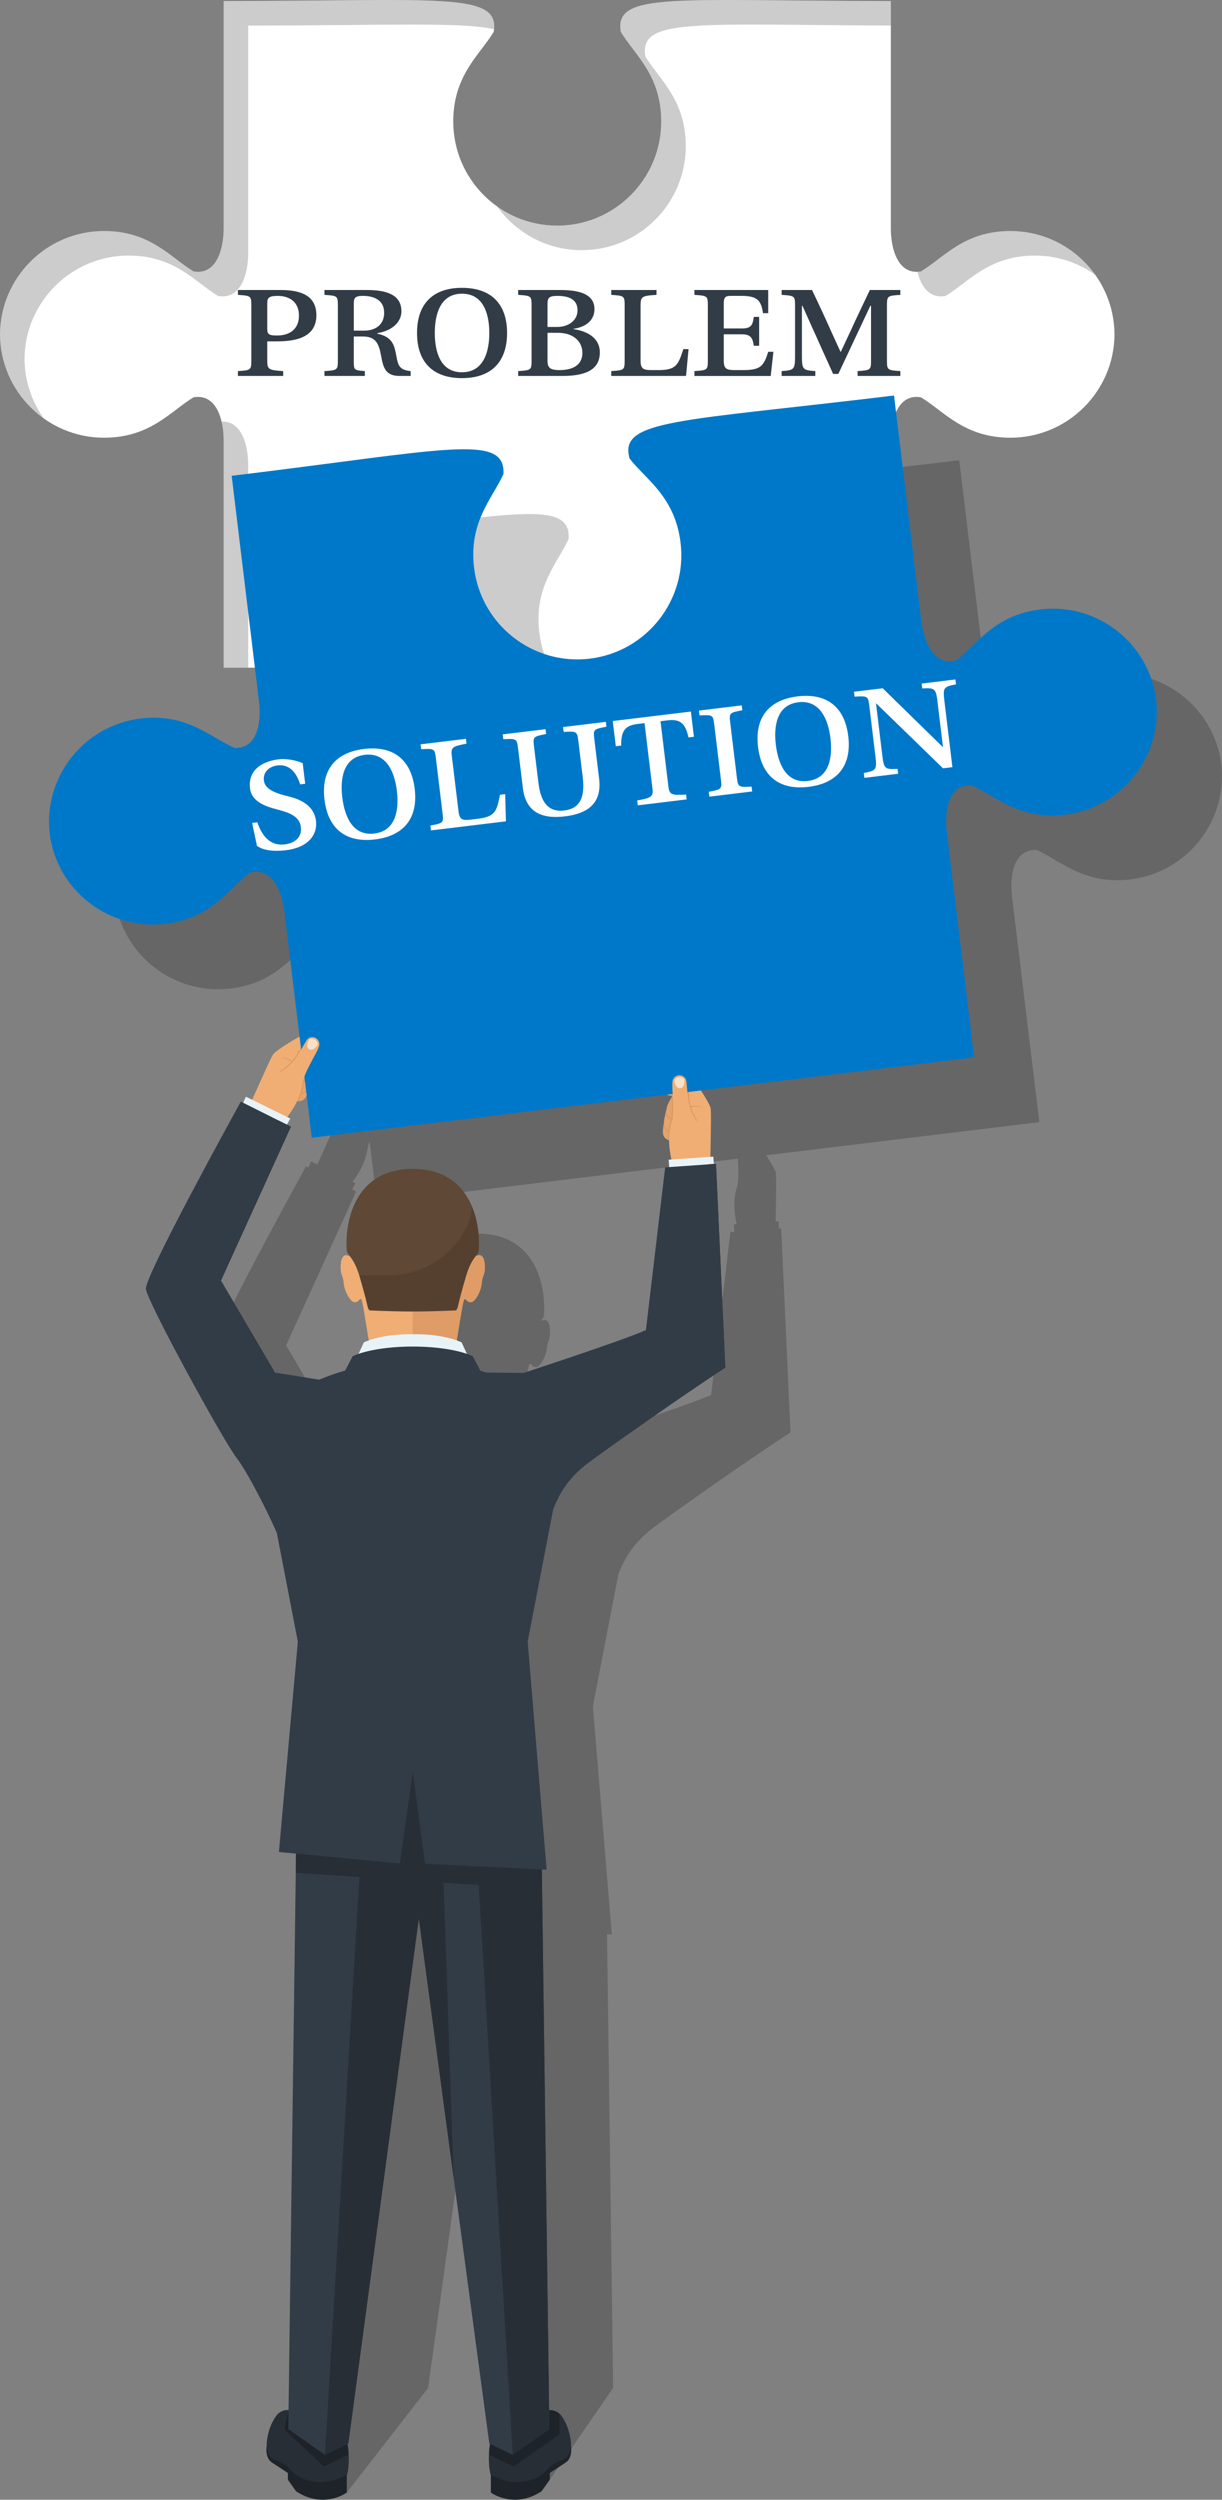 <?xml version="1.0" encoding="UTF-8"?>
<svg xmlns="http://www.w3.org/2000/svg" version="1.1" viewBox="0 0 268.797 549.584">
  <rect x="0" y="0" width="268.797" height="549.584" fill="#808080" stroke="none"/>
  <defs>
    <style>
      .cls-1 {
        opacity: .11;
      }

      .cls-1, .cls-2, .cls-3, .cls-4, .cls-5, .cls-6, .cls-7, .cls-8, .cls-9, .cls-10, .cls-11, .cls-12, .cls-13, .cls-14 {
        stroke-width: 0px;
      }

      .cls-1, .cls-8, .cls-15, .cls-14 {
        isolation: isolate;
      }

      .cls-1, .cls-14 {
        fill: #000;
      }

      .cls-2 {
        fill: #1d2329;
      }

      .cls-3, .cls-8 {
        fill: #dc9964;
      }

      .cls-16 {
        mix-blend-mode: multiply;
      }

      .cls-4 {
        fill: #323c47;
      }

      .cls-5 {
        fill: #272e36;
      }

      .cls-6 {
        fill: #f6e2ca;
      }

      .cls-7 {
        fill: #f0ae74;
      }

      .cls-8 {
        opacity: .85;
      }

      .cls-9 {
        fill: #5f4836;
      }

      .cls-10 {
        fill: #e3a46e;
      }

      .cls-11 {
        fill: #0078c9;
      }

      .cls-12 {
        fill: #fff;
      }

      .cls-13 {
        fill: #e8f3f8;
      }

      .cls-14 {
        opacity: .2;
      }
    </style>
  </defs>
  <g class="cls-15">
    <g id="_レイヤー_1" data-name="レイヤー 1">
      <g class="cls-16">
        <path class="cls-12" d="M202.571,87.348c5.014,3.006,9.492,8.887,19.686,8.887,12.574,0,22.815-10.169,22.893-22.718-.078-12.56-10.319-22.728-22.893-22.728-10.194,0-14.672,5.881-19.686,8.887-5.071.865-6.618-4.975-6.618-9.439V.222c-47.499,0-60.906-2.12-59.402,6.782,3.02,5.022,8.898,9.491,8.898,19.722,0,12.601-10.247,22.879-22.878,22.879s-22.872-10.278-22.872-22.879c0-10.231,5.878-14.701,8.898-19.722C110.103-1.898,96.696.222,49.197.222v50.014c0,4.464-1.546,10.304-6.617,9.439-5.014-3.006-9.492-8.887-19.686-8.887-12.575.001-22.816,10.169-22.894,22.729.078,12.549,10.319,22.718,22.893,22.718,10.194,0,14.672-5.881,19.686-8.887,5.071-.865,6.617,4.975,6.617,9.444v50.009h146.757v-50.009c0-4.47,1.546-10.309,6.618-9.444Z"/>
        <path class="cls-14" d="M49.197.221v50.014c0,4.464-1.546,10.304-6.617,9.439-5.014-3.006-9.492-8.887-19.686-8.887C10.319,50.787.078,60.956,0,73.515c.047,7.616,3.842,14.349,9.625,18.471-2.631-3.697-4.195-8.202-4.225-13.069.078-12.56,10.319-22.728,22.893-22.728,10.194,0,14.672,5.881,19.686,8.887,5.071.865,6.618-4.975,6.618-9.439V5.623c30.069,0,46.463-.846,54.074.789C109.459-1.797,95.602.221,49.197.221Z"/>
        <path class="cls-14" d="M222.257,50.787c-10.194,0-14.672,5.881-19.686,8.887-.264.045-.512.061-.757.071.766,3.22,2.584,5.94,6.156,5.331,5.014-3.006,9.492-8.887,19.686-8.887,4.942,0,9.52,1.576,13.266,4.246-4.153-5.835-10.97-9.648-18.665-9.648h0Z"/>
        <path class="cls-14" d="M195.954,5.613V.221c-47.499,0-60.906-2.12-59.402,6.782,3.02,5.022,8.898,9.491,8.898,19.722,0,12.601-10.247,22.879-22.878,22.879-4.933,0-9.499-1.574-13.237-4.238,4.148,5.825,10.948,9.64,18.636,9.64,12.631,0,22.878-10.278,22.878-22.879,0-10.231-5.878-14.701-8.898-19.722-1.446-8.555,10.895-6.932,54.002-6.792h.001Z"/>
        <path class="cls-14" d="M49.197,146.8h5.399v-44.607c0-4.237-1.395-9.695-5.861-9.516.322,1.353.462,2.792.462,4.114,0,0,0,50.009,0,50.009Z"/>
      </g>
      <path class="cls-4" d="M52.332,81.586c2.767-.184,2.951-.221,2.951-2.215v-12.327c0-1.993-.184-2.03-2.951-2.214v-1.07h9.407c4.353,0,7.857,1.181,7.857,5.536,0,4.835-4.427,5.757-8.669,5.757h-2.139v4.318c0,1.846.369,2.03,3.504,2.215v1.07h-9.96s0-1.07,0-1.07ZM60.964,73.761c2.508,0,4.796-1.181,4.796-4.392,0-2.805-1.881-4.318-4.722-4.318-1.771,0-2.25.406-2.25,1.513v5.831c0,1.218.59,1.366,2.176,1.366Z"/>
      <path class="cls-4" d="M71.367,81.586c2.767-.184,2.951-.221,2.951-2.215v-12.327c0-1.993-.184-2.03-2.951-2.214v-1.07h9.407c5.792,0,7.525,1.993,7.525,4.687,0,2.51-2.25,4.318-5.312,4.798v.111c3.246.701,3.726,2.362,4.169,4.761.406,2.251.664,3.211,3.172,3.469v1.07h-2.435c-3.172,0-3.615-1.919-4.095-4.577-.479-2.62-1.217-4.097-3.984-4.097h-1.992v5.388c0,1.993.037,2.03,2.435,2.215v1.07h-8.89v-1.07.001ZM80.073,72.691c2.619,0,4.427-1.365,4.427-3.912,0-2.953-2.435-3.728-4.722-3.728-1.808,0-1.955.554-1.955,1.809v5.831h2.25Z"/>
      <path class="cls-4" d="M101.617,63.279c6.345,0,9.923,3.469,9.923,9.928s-3.578,9.928-9.923,9.928-9.886-3.47-9.886-9.928,3.541-9.928,9.886-9.928ZM101.617,81.844c4.795,0,6.013-4.576,6.013-8.636s-1.217-8.636-6.013-8.636-5.976,4.576-5.976,8.636,1.18,8.636,5.976,8.636Z"/>
      <path class="cls-4" d="M113.976,81.586c2.767-.184,2.951-.221,2.951-2.215v-12.327c0-1.993-.184-2.03-2.951-2.214v-1.07h9.296c4.722,0,7.489,1.181,7.489,4.207,0,2.473-1.918,3.949-4.611,4.318v.074c3.025.443,5.792,1.919,5.792,5.13,0,3.58-2.767,5.167-8.226,5.167h-9.739v-1.07h-.001ZM122.608,71.879c2.398,0,4.427-1.402,4.427-3.654,0-2.436-1.918-3.174-4.5-3.174-1.881,0-2.103.554-2.103,1.882v4.946s2.176,0,2.176,0ZM123.088,81.364c2.545,0,5.017-.849,5.017-3.802,0-2.473-1.992-4.392-5.349-4.392h-2.324v5.979c0,1.587.369,2.215,2.656,2.215Z"/>
      <path class="cls-4" d="M134.45,81.586c2.767-.184,2.951-.221,2.951-2.215v-12.327c0-1.993-.184-2.03-2.951-2.214v-1.07h9.96v1.07c-3.136.184-3.504.369-3.504,2.214v12.291c0,1.772.664,2.03,2.398,2.03h1.513c3.873,0,4.353-1.07,5.497-4.614h1.144l-.553,5.905h-16.453v-1.07h-.002Z"/>
      <path class="cls-4" d="M152.748,81.586c2.767-.184,2.951-.221,2.951-2.215v-12.327c0-1.993-.184-2.03-2.951-2.214v-1.07h16.231v5.093h-1.144c-.406-2.657-1.107-3.801-4.685-3.801h-2.324c-.959,0-1.623.037-1.623,1.587v5.573h4.058c1.992,0,2.324-.812,2.545-2.547h1.18v6.348h-1.18c-.221-1.513-.553-2.51-2.545-2.51h-4.058v5.832c0,1.772.664,2.03,2.398,2.03h1.844c3.8,0,4.537-.812,5.533-4.023h1.144l-.59,5.315h-16.785v-1.07l.001-.001Z"/>
      <path class="cls-4" d="M171.931,81.586c2.767-.184,2.951-.369,2.951-3.322v-11.22c0-1.993-.184-2.03-2.951-2.214v-1.07h6.677c1.217,2.51,2.656,5.573,4.132,8.895l2.14,4.687h.074l2.177-4.651c1.328-2.916,2.951-6.274,4.205-8.932h6.714v1.07c-2.767.184-2.951.221-2.951,2.214v12.327c0,1.993.184,2.03,2.951,2.215v1.07h-9.407v-1.07c2.767-.184,2.951-.221,2.951-2.215v-12.143h-.148l-7.046,14.985h-1.144l-6.751-14.985h-.111v11.036c0,2.953.185,3.137,2.951,3.322v1.07h-7.415v-1.07l.001.001Z"/>
      <path class="cls-14" d="M268.646,168.034c-1.583-12.461-12.975-21.322-25.455-19.811-10.122,1.229-13.86,7.606-18.478,11.195-4.931,1.469-7.164-4.141-7.701-8.574l-6.014-49.655c-47.156,5.72-60.719,5.225-58.157,13.883,3.603,4.621,9.976,8.35,11.205,18.509,1.515,12.513-7.419,23.947-19.962,25.468-12.532,1.516-23.94-7.455-25.455-19.962-1.229-10.158,4.066-15.3,6.461-20.65.427-9.017-12.631-5.303-59.782.412l6.008,49.655c.536,4.433-.297,10.413-5.436,10.163-5.337-2.381-10.491-7.678-20.607-6.449-12.485,1.511-21.43,12.836-19.998,25.317,1.588,12.445,12.975,21.311,25.46,19.795,10.122-1.224,13.86-7.6,18.473-11.19,4.931-1.469,7.169,4.141,7.706,8.58l3.322,27.427c-1.952,1.047-5.248,3.126-5.79,3.881-.55.756-4.41,9.481-4.639,10.002l-1.375-.677-.594,1.339-.526-.26c-1.328,2.428-21.133,38.335-20.873,41.179.245,2.735,16.953,33.293,19.972,37.189,2.239,2.886,6.607,11.382,8.825,16.44l4.618,23.926-4.165,46.248,3.77.354-1.39,103.238h-3.639l-15.677,12.195,17.53,10.799,17.89-22.994,12.298-89.001,11.949,89.001h1.031l-11.48,22.994,12.959-2.829,13.938-20.165-1.338-99.753,1.052.052-4.165-50.139,5.613-29.089c1.604-4.084,3.65-7.111,7.69-10.221,2.89-2.219,21.691-15.487,30.167-20.931l-2.051-44.815-.469.036-.109-1.61-.64.042c.013-.647.208-9.793.036-10.726-.12-.615-1.099-2.287-2.13-3.86l60.094-7.288-6.014-49.645c-.536-4.438.297-10.419,5.436-10.174,5.342,2.381,10.491,7.684,20.613,6.454,12.48-1.511,21.425-12.841,19.993-25.307v.002ZM162.256,260.515c-1.005,2.843-.855,5.766-.219,8.642l-.609.042.109,1.63-.88.062-4.233,35.783c-5.764,2.511-26.913,9.408-26.913,9.408,0,0-6.279-.062-8.221-.083-.422-.13-.843-.271-1.27-.391l-1.682-3.204c-.401-.182-.828-.349-1.286-.51l-1.166-2.521s-.359-.188-1.078-.443c2.14-12.976,1.213-8.194,3.181-8.392.854-.089,2.156-2.36,2.322-4.162.161-1.802.687-1.756.687-3.558s-.599-2.954-1.583-2.532c-.047.021-.182.036-.391.052.318-.417.542-.698.599-1.031.255-1.391,1.026-17.967-14.485-18.102-15.516.135-14.745,16.711-14.49,18.102.057.333.281.615.599,1.031-.219-.016-.354-.031-.401-.052-.984-.422-1.583.729-1.583,2.532s.526,1.755.687,3.558c.167,1.802,1.468,4.074,2.322,4.162,2.031.203,1.031-4.694,3.181,8.392-.719.255-1.078.443-1.078.443l-1.166,2.521c-.458.161-.89.328-1.286.51l-1.656,3.152c-1.854.521-3.691,1.182-5.722,2.016l-9.736-1.573-11.871-20.212,15.396-33.84-.89-.448.745-1.344-.666-.328c3.496-4.59,2.941-6.758,3.775-8.903l1.63,13.44,79.39-9.622c0,.588.272,3.56-.062,5.772v.001Z"/>
      <path class="cls-10" d="M65.196,242.09c1.803.149,2.214-.657,2.834-3.066.28-.508.315-1.018.423-1.362.112-.359.227-.999.296-1.418.098-.308.154-.604.192-.78.078-.362-.048-1.931-.103-2.563.699.41,1.424.366,1.731-.12.236-.374-.202-1.709-.574-2.682-.256.75-.961,2.051-1.182,2.407-.084.136-1.052,2.029-1.149,2.223-.834,1.658-1.238,3.025-1.238,3.025-.161,1.62-.655,3.099-1.229,4.336h-.001Z"/>
      <path class="cls-6" d="M70.633,232.517c-.082-.019-.176-.049-.246-.099-.16-.113-.381-.747-.368-.895.01-.124.127-.441.261-.633.185.455.445,1.14.353,1.627Z"/>
      <path class="cls-3" d="M66.274,240.47c-.189.587-.408,1.135-.635,1.635-.092.002-.19,0-.292-.005.574-1.237,1.068-2.715,1.229-4.335,0,0,.404-1.368,1.238-3.025.098-.194,1.065-2.088,1.15-2.223.203-.326.813-1.448,1.109-2.21.046.123.092.249.136.378-.36.835-.928,1.832-1.017,1.974-.018.03-.085.156-.178.334-.059-.027-.117-.059-.176-.093.009.102.02.229.031.372-.306.591-.728,1.415-.815,1.589-.574,1.141-.944,2.151-1.114,2.65.311-.033.644-.08.922-.146.466-.111.729-.631.886-1.121-.041.252-.099.583-.163.885-.187.25-.411.408-.667.469-.322.077-.711.129-1.059.163-.008.024-.014.043-.018.057-.086.845-.262,1.652-.488,2.4.256-.035.513-.116.756-.264.463-.281.741-.606.92-.931-.044.17-.104.397-.177.643-.175.184-.382.349-.619.493-.31.188-.639.28-.96.311h.001Z"/>
      <path class="cls-7" d="M58.11,235.906l2.957.822c3.596-2.578,5.375-4.445,7.63-8.677-.246-.304-.407-.551-.782-.691-.221-.082-.464-.112-.686-.069-.848.165-6.407,3.5-7.127,4.496-.306.424-1.138,2.208-1.992,4.118v.001Z"/>
      <path class="cls-3" d="M61.916,235.298c.935-.665,1.637-1.254,2.178-1.835-1.052-.73-1.299-.676-2.288-1.145.853.165,1.693.507,2.461.954.49-.56,1.024-1.417,1.264-1.86-.243-.172-.485-.348-.727-.527.06.038.735.429.77.449.096-.175.86-1.386,1.193-2.004.551-1.025.836-1.487,1.795-1.446l.114.141c-.519.012-1.027.288-1.307.79,0,0-1.461,2.463-1.565,2.659-.798,1.501-1.998,2.772-3.315,3.7-.455.321-.799.502-1.108.657.151-.209.331-.388.534-.533h.001Z"/>
      <path class="cls-10" d="M147.323,250.776c-1.695-.631-1.726-1.535-1.265-3.979-.037-.579.147-1.055.195-1.413.05-.372.218-1.001.333-1.41.042-.321.117-.613.157-.788.083-.361.863-1.728,1.181-2.277-.807.074-1.444-.274-1.516-.844-.055-.439.908-1.462,1.658-2.184-.087.787,0,2.265.049,2.681.019.159.091,2.284.097,2.501.052,1.855-.163,3.265-.163,3.265-.542,1.535-.722,3.084-.727,4.448h.001Z"/>
      <path class="cls-6" d="M146.463,239.799c.083.018.18.03.265.015.192-.035.662-.514.713-.654.043-.117.072-.453.032-.684-.36.334-.887.843-1.01,1.323h0Z"/>
      <path class="cls-3" d="M147.034,248.852c-.078.611-.113,1.201-.119,1.75.083.041.172.081.267.119.005-1.364.185-2.912.727-4.447,0,0,.215-1.41.163-3.265-.006-.217-.078-2.343-.097-2.501-.045-.382-.122-1.656-.067-2.472-.093.092-.189.187-.284.284-.028.909.063,2.053.083,2.22.004.035.011.177.02.378.065,0,.131-.003.199-.009-.052.089-.115.199-.186.323.026.665.058,1.59.064,1.785.036,1.277-.058,2.349-.116,2.873-.268-.162-.549-.346-.773-.524-.375-.299-.393-.881-.326-1.391-.07.246-.158.57-.228.871.063.306.199.544.405.708.259.206.589.419.89.598-.003.025-.006.045-.008.059-.281.802-.464,1.607-.576,2.38-.217-.141-.415-.323-.573-.56-.3-.451-.414-.863-.438-1.234-.032.173-.074.403-.113.657.08.241.198.478.352.71.201.302.46.525.737.689l-.003-.001Z"/>
      <path class="cls-7" d="M156.363,248.187l-3.026-.512c-2.162-3.862-2.98-6.307-3.226-11.097.352-.171.602-.326,1.001-.293.235.019.468.096.65.229.698.51,4.316,5.891,4.545,7.098.097.514.093,2.482.056,4.575h0Z"/>
      <path class="cls-3" d="M153.174,246.02c-.565-.999-.95-1.831-1.193-2.587,1.263-.214,1.463-.061,2.558-.065-.842-.213-1.748-.26-2.633-.181-.206-.715-.326-1.718-.355-2.22.293-.052.587-.109.882-.169-.071.008-.848.076-.888.079-.012-.199-.191-1.62-.229-2.321-.064-1.162-.126-1.702-1.012-2.072l-.163.079c.465.232.807.697.848,1.27,0,0,.277,2.851.288,3.072.086,1.698.633,3.359,1.431,4.758.276.484.511.794.725,1.065-.048-.253-.135-.492-.258-.709l-.001.001Z"/>
      <path class="cls-11" d="M254.303,153.795c1.431,12.467-7.514,23.795-19.996,25.308-10.12,1.227-15.273-4.073-20.611-6.454-5.138-.248-5.972,5.735-5.434,10.172l6.011,49.646-145.692,17.659-6.011-49.646c-.537-4.437-2.774-10.048-7.705-8.58-4.616,3.587-8.354,9.965-18.475,11.191-12.483,1.513-23.872-7.349-25.458-19.798-1.432-12.478,7.513-23.805,19.995-25.318,10.12-1.227,15.273,4.073,20.611,6.454,5.138.248,5.972-5.735,5.435-10.167l-6.012-49.651c47.155-5.716,60.209-9.434,59.786-.414-2.394,5.349-7.693,10.493-6.463,20.65,1.515,12.51,12.922,21.48,25.457,19.961,12.539-1.52,21.476-12.956,19.961-25.466-1.23-10.157-7.603-13.887-11.204-18.508-2.564-8.657,11-8.166,58.155-13.881l6.012,49.651c.537,4.432,2.774,10.043,7.704,8.574,4.616-3.587,8.354-9.965,18.475-11.191,12.483-1.513,23.872,7.349,25.459,19.808h0Z"/>
      <path class="cls-12" d="M56.608,180.786c1.173,3.496,3.18,5.204,6.025,4.859,2.18-.264,3.824-1.552,3.551-3.806-.278-2.292-2.329-3.131-5.193-3.872-2.398-.61-5.635-1.643-5.993-4.6-.483-3.993,2.539-5.972,6.307-6.429,1.848-.224,4.085.293,5.278.861l.546,4.51-1.108.134c-.921-2.964-2.638-4.444-4.966-4.162-1.921.233-3.228,1.517-3.009,3.328.255,2.107,3.013,2.898,5.563,3.527,2.781.676,5.509,2.146,5.894,5.325.38,3.142-1.8,5.882-6.566,6.46-2.143.26-4.733.236-6.413-.948l-1.061-5.048,1.145-.139h0Z"/>
      <path class="cls-12" d="M80.075,164.662c6.355-.77,10.36,2.27,11.143,8.74.783,6.469-2.38,10.379-8.735,11.149s-10.323-2.275-11.106-8.744c-.783-6.47,2.343-10.375,8.698-11.145ZM82.327,183.258c4.803-.582,5.468-5.314,4.975-9.381-.492-4.066-2.267-8.503-7.07-7.921s-5.431,5.31-4.938,9.376c.492,4.066,2.23,8.507,7.033,7.925v.001Z"/>
      <path class="cls-12" d="M94.675,181.498c2.749-.521,2.929-.58,2.687-2.576l-1.495-12.348c-.242-1.996-.431-2.011-3.224-1.86l-.13-1.072,9.976-1.209.13,1.072c-3.118.566-3.465.795-3.241,2.644l1.491,12.311c.215,1.774.911,1.953,2.648,1.742l1.515-.184c3.88-.47,4.23-1.6,4.946-5.288l1.145-.139.162,5.982-16.479,1.997-.13-1.072h-.001Z"/>
      <path class="cls-12" d="M110.581,161.452l9.422-1.142.13,1.072c-2.749.521-2.929.58-2.687,2.576l.98,8.096c.492,4.067,1.997,6.585,5.692,6.137,3.695-.448,4.555-3.253,4.062-7.32l-.98-8.096c-.242-1.996-.431-2.011-3.224-1.86l-.13-1.072,9.422-1.142.13,1.072c-2.749.521-2.929.58-2.687,2.576l1.074,8.873c.671,5.545-2.707,7.68-7.51,8.262-4.804.582-8.594-.684-9.265-6.229l-1.074-8.873c-.242-1.996-.431-2.011-3.224-1.86l-.13-1.072-.001.002Z"/>
      <path class="cls-12" d="M134.784,158.519l17.181-2.083.671,5.545-1.182.143c-.682-2.843-1.623-4.117-4.579-3.759l-1.589.193,1.737,14.344c.224,1.849.727,1.975,3.89,1.779l.13,1.072-10.752,1.303-.13-1.072c3.118-.565,3.576-.808,3.352-2.657l-1.737-14.344-1.589.193c-2.956.358-3.566,1.82-3.55,4.744l-1.182.143-.671-5.545v.001Z"/>
      <path class="cls-12" d="M155.902,174.077c2.749-.521,2.929-.58,2.687-2.576l-1.495-12.348c-.242-1.996-.431-2.011-3.225-1.86l-.13-1.072,9.422-1.142.13,1.072c-2.749.521-2.929.58-2.687,2.576l1.495,12.348c.242,1.996.431,2.011,3.225,1.86l.13,1.072-9.422,1.142-.13-1.072h0Z"/>
      <path class="cls-12" d="M175.444,153.102c6.355-.77,10.36,2.27,11.144,8.74.783,6.469-2.38,10.379-8.735,11.149s-10.323-2.275-11.106-8.744c-.783-6.47,2.343-10.375,8.698-11.145h-.001ZM177.696,171.698c4.803-.582,5.468-5.314,4.975-9.381-.492-4.066-2.267-8.503-7.07-7.921-4.803.582-5.431,5.31-4.938,9.377.492,4.066,2.23,8.507,7.033,7.925Z"/>
      <path class="cls-12" d="M190.007,169.943c2.749-.521,2.911-.728,2.553-3.685l-1.361-11.239c-.242-1.996-.431-2.011-3.224-1.86l-.13-1.072,6.318-.766,13.182,12.882.074-.009-1.195-9.871c-.358-2.957-.565-3.12-3.359-2.969l-.13-1.072,7.427-.9.13,1.072c-2.749.521-2.911.728-2.553,3.685l1.759,14.529-2.069.251-14.659-14.241-.074.009,1.379,11.387c.358,2.957.565,3.12,3.359,2.969l.13,1.072-7.427.9-.13-1.072Z"/>
      <path class="cls-7" d="M147.755,255.203l8.495-.053c.036-1.071.081-4.57.113-6.964-.364-.11-2.49-.636-3.119-1.702-1.015-1.358-1.862-3.487-1.968-5.58-.011-.221-.288-3.071-.288-3.071-.041-.573-.383-1.039-.848-1.27h0c-.733-.355-1.734-.133-2.137.876-.203.51-.09,2.566-.03,3.069.018.159.091,2.284.097,2.502.052,1.855-.163,3.265-.163,3.265-.63,1.785-.771,3.589-.717,5.099.052,1.455.41,3.196.562,3.83l.003-.001Z"/>
      <path class="cls-6" d="M149.355,239.227c-.325-.054-.841-.355-1.013-1.675,0,0,.219-.677,1.019-.767s1.164.522,1.164.522c.145,1.553-.479,1.846-.76,1.9-.079.015-.247.047-.41.019v.001Z"/>
      <rect class="cls-13" x="147.135" y="254.627" width="9.851" height="1.841" transform="translate(-16.901 10.846) rotate(-3.87)"/>
      <path class="cls-7" d="M62.927,245.915l-7.669-3.656c.422-.985,1.866-4.172,2.852-6.353.376.055,2.524.481,3.546-.216,1.495-.798,3.166-2.366,4.149-4.216.103-.195,1.564-2.658,1.564-2.658.28-.502.787-.778,1.306-.79h0c.814-.011,1.626.616,1.563,1.7-.032.549-1.008,2.361-1.275,2.791-.084.136-1.052,2.029-1.149,2.224-.834,1.658-1.238,3.025-1.238,3.025-.187,1.884-.825,3.577-1.515,4.921-.665,1.295-1.728,2.72-2.134,3.228h0Z"/>
      <path class="cls-6" d="M68.256,230.77c.317.089.912.035,1.628-1.086,0,0,.089-.706-.597-1.127-.687-.421-1.275-.021-1.275-.021-.791,1.345-.35,1.875-.118,2.043.065.047.203.147.363.192l-.001-.001Z"/>
      <polygon class="cls-13" points="63.847 245.915 62.749 247.889 53.222 243.06 54.09 241.114 63.847 245.915"/>
      <path class="cls-2" d="M58.753,537.203s-.764,2.999,1.094,4.215c1.676,1.097,3.472,2.27,3.472,2.27v1.482l1.806,2.548c6.111,4.03,11.158.278,11.158.278v-4.076c-4.705,2.932-10.101,1.552-12.084-.787-2.899-3.421-5.26-1.105-5.446-5.929v-.001Z"/>
      <path class="cls-5" d="M76.185,536.155c-7.34-4.017-10.087-5.519-12.056-6.153-.298-.097-.607-.145-.919-.145-.952,0-1.858.459-2.423,1.228-1.191,1.621-1.951,3.802-2.139,6.141l.011-.002c.035.775.118,1.371.26,1.874.383,1.245,1.13,1.548,2.077,1.931.875.354,1.964.796,3.132,2.173,1.278,1.508,3.791,2.481,6.402,2.481,1.728,0,3.46-.423,5.008-1.222.27-.135.54-.282.839-.502.398-1.139.58-5.35-.19-7.803Z"/>
      <path class="cls-2" d="M62.597,534.192l8.661,8.088,5.356-2.601c-.044-1.234-.189-2.49-.478-3.435-7.278-3.98-10.089-5.514-12.034-6.148-1.022-.322-1.506,4.097-1.506,4.097l.001-.001Z"/>
      <path class="cls-2" d="M125.498,537.203s.764,2.999-1.094,4.215c-1.676,1.097-3.472,2.27-3.472,2.27v1.482l-1.806,2.548c-6.111,4.03-11.158.278-11.158.278v-4.076c4.705,2.932,10.101,1.552,12.084-.787,2.899-3.421,5.26-1.105,5.446-5.929v-.001Z"/>
      <path class="cls-5" d="M123.464,531.084c-.565-.769-1.471-1.228-2.423-1.228-.312,0-.621.049-.919.145-1.97.635-4.716,2.138-12.104,6.212-.723,2.396-.54,6.606-.102,7.795.259.169.529.316.797.45,1.549.8,3.281,1.223,5.009,1.223,2.611,0,5.123-.974,6.402-2.481,1.168-1.377,2.257-1.818,3.132-2.173.946-.383,1.693-.685,2.077-1.933.142-.5.224-1.094.259-1.867l.012-.003c-.188-2.339-.948-4.519-2.139-6.141Z"/>
      <path class="cls-2" d="M123.082,535.198l-10.089,7.082-5.356-2.601c.045-1.234.189-2.49.478-3.435,7.278-3.98,10.089-5.514,12.034-6.148,1.022-.322,2.133-.056,2.878.656l.056,4.447-.001-.001Z"/>
      <polygon class="cls-4" points="120.837 534.053 112.781 539.7 107.626 537.199 92.125 421.769 76.625 537.199 71.469 539.7 63.413 534.053 65.18 402.592 119.07 402.592 120.837 534.053"/>
      <path class="cls-7" d="M105.069,276.047c-.761.326-27.804.326-28.566,0-.988-.424-1.586.729-1.586,2.53s.529,1.758.692,3.56,1.464,4.074,2.319,4.16c2.208.222.835-5.591,3.824,12.265h18.071c2.969-17.737,1.678-12.05,3.824-12.265.854-.086,2.156-2.359,2.319-4.16s.692-1.758.692-3.56-.599-2.954-1.586-2.53h-.003Z"/>
      <path class="cls-8" d="M106.659,278.579c0,1.801-.533,1.756-.7,3.557-.156,1.801-1.456,4.08-2.311,4.158-2.144.222-.856-5.47-3.822,12.273h-9.045v-22.279c6.945.011,13.9-.078,14.289-.245.989-.422,1.589.734,1.589,2.535v.001Z"/>
      <path class="cls-13" d="M105.402,303.493c-.092-.055-3.088-1.846-14.615-1.846s-14.523,1.791-14.615,1.846l3.86-8.361s3.634-1.887,10.755-1.801c7.121-.086,10.755,1.801,10.755,1.801l3.86,8.361Z"/>
      <path class="cls-9" d="M105.28,275.066c-.158.934-1.613,1.456-2.826,5.681-1.35,4.68-1.466,5.392-1.708,6.415-.243,1.034-.569.945-.569.945-7.57.309-11.128.312-18.77,0,0,0-.327.089-.569-.945-.243-1.023-.359-1.734-1.708-6.415-1.213-4.225-2.668-4.747-2.826-5.681-.253-1.39-1.023-17.965,14.489-18.099,15.511.133,14.742,16.709,14.489,18.099h-.002Z"/>
      <path class="cls-1" d="M105.281,275.066c-.156.934-1.611,1.456-2.822,5.681-1.356,4.68-1.467,5.392-1.711,6.415-.244,1.034-.567.945-.567.945-7.578.311-11.134.311-18.778,0,0,0-.322.089-.567-.945-.244-1.023-.356-1.734-1.711-6.415-.033-.122-.067-.233-.1-.345,2.278-.011,4.989-.067,6.045-.033,8.234.2,15.7-4.903,18.378-12.685.167-.489.289-1.423.289-2.635,1.944,4.48,1.678,9.294,1.544,10.017Z"/>
      <polygon class="cls-5" points="48.593 281.547 60.468 301.76 45.437 281.547 61.27 246.346 63.991 247.707 48.593 281.547"/>
      <g>
        <path class="cls-5" d="M119.07,402.592h-25.522l-1.765-13.147-1.981-.008-1.864,13.155h-22.758l-.122,9.161c5.976.4,10.469.701,13.997.937l-7.586,127.011,5.156-2.501,15.5-115.43,7.665,57.079-2.221-64.919c2.02.135,4.462.298,7.731.517l7.481,125.255v-.002l8.056-5.647-1.767-131.461Z"/>
        <polygon class="cls-5" points="90.792 389.578 88.948 402.592 92.539 402.592 90.792 389.578"/>
      </g>
      <path class="cls-5" d="M159.543,300.684c-8.345,5.359-26.695,18.303-30.02,20.821,3.231-2.655,27.513-22.943,27.513-22.943l-1.563-42.551,2.019-.141,2.051,44.814h0Z"/>
      <path class="cls-4" d="M157.49,255.873l-11.177.778-4.235,35.785c-5.761,2.508-26.911,9.406-26.911,9.406,0,0-6.28-.059-8.224-.08-.423-.132-.841-.273-1.269-.395l-1.683-3.203c-6.215-2.829-20.212-2.822-26.412,0l-1.656,3.154c-1.854.521-3.69,1.182-5.723,2.013l-9.734-1.571-11.873-20.213,15.399-33.841-11.023-5.515c-1.33,2.428-21.135,38.334-20.876,41.181.249,2.736,16.952,33.29,19.973,37.186,2.24,2.89,6.609,11.383,8.824,16.443l4.623,23.925-4.167,46.251,26.598,2.501,2.847-20.101,2.708,20.171,26.737,1.32-4.167-50.142,5.615-29.088c1.602-4.085,3.648-7.108,7.692-10.218,2.887-2.22,21.688-15.49,30.167-20.934l-2.054-44.813h.001Z"/>
    </g>
  </g>
</svg>
